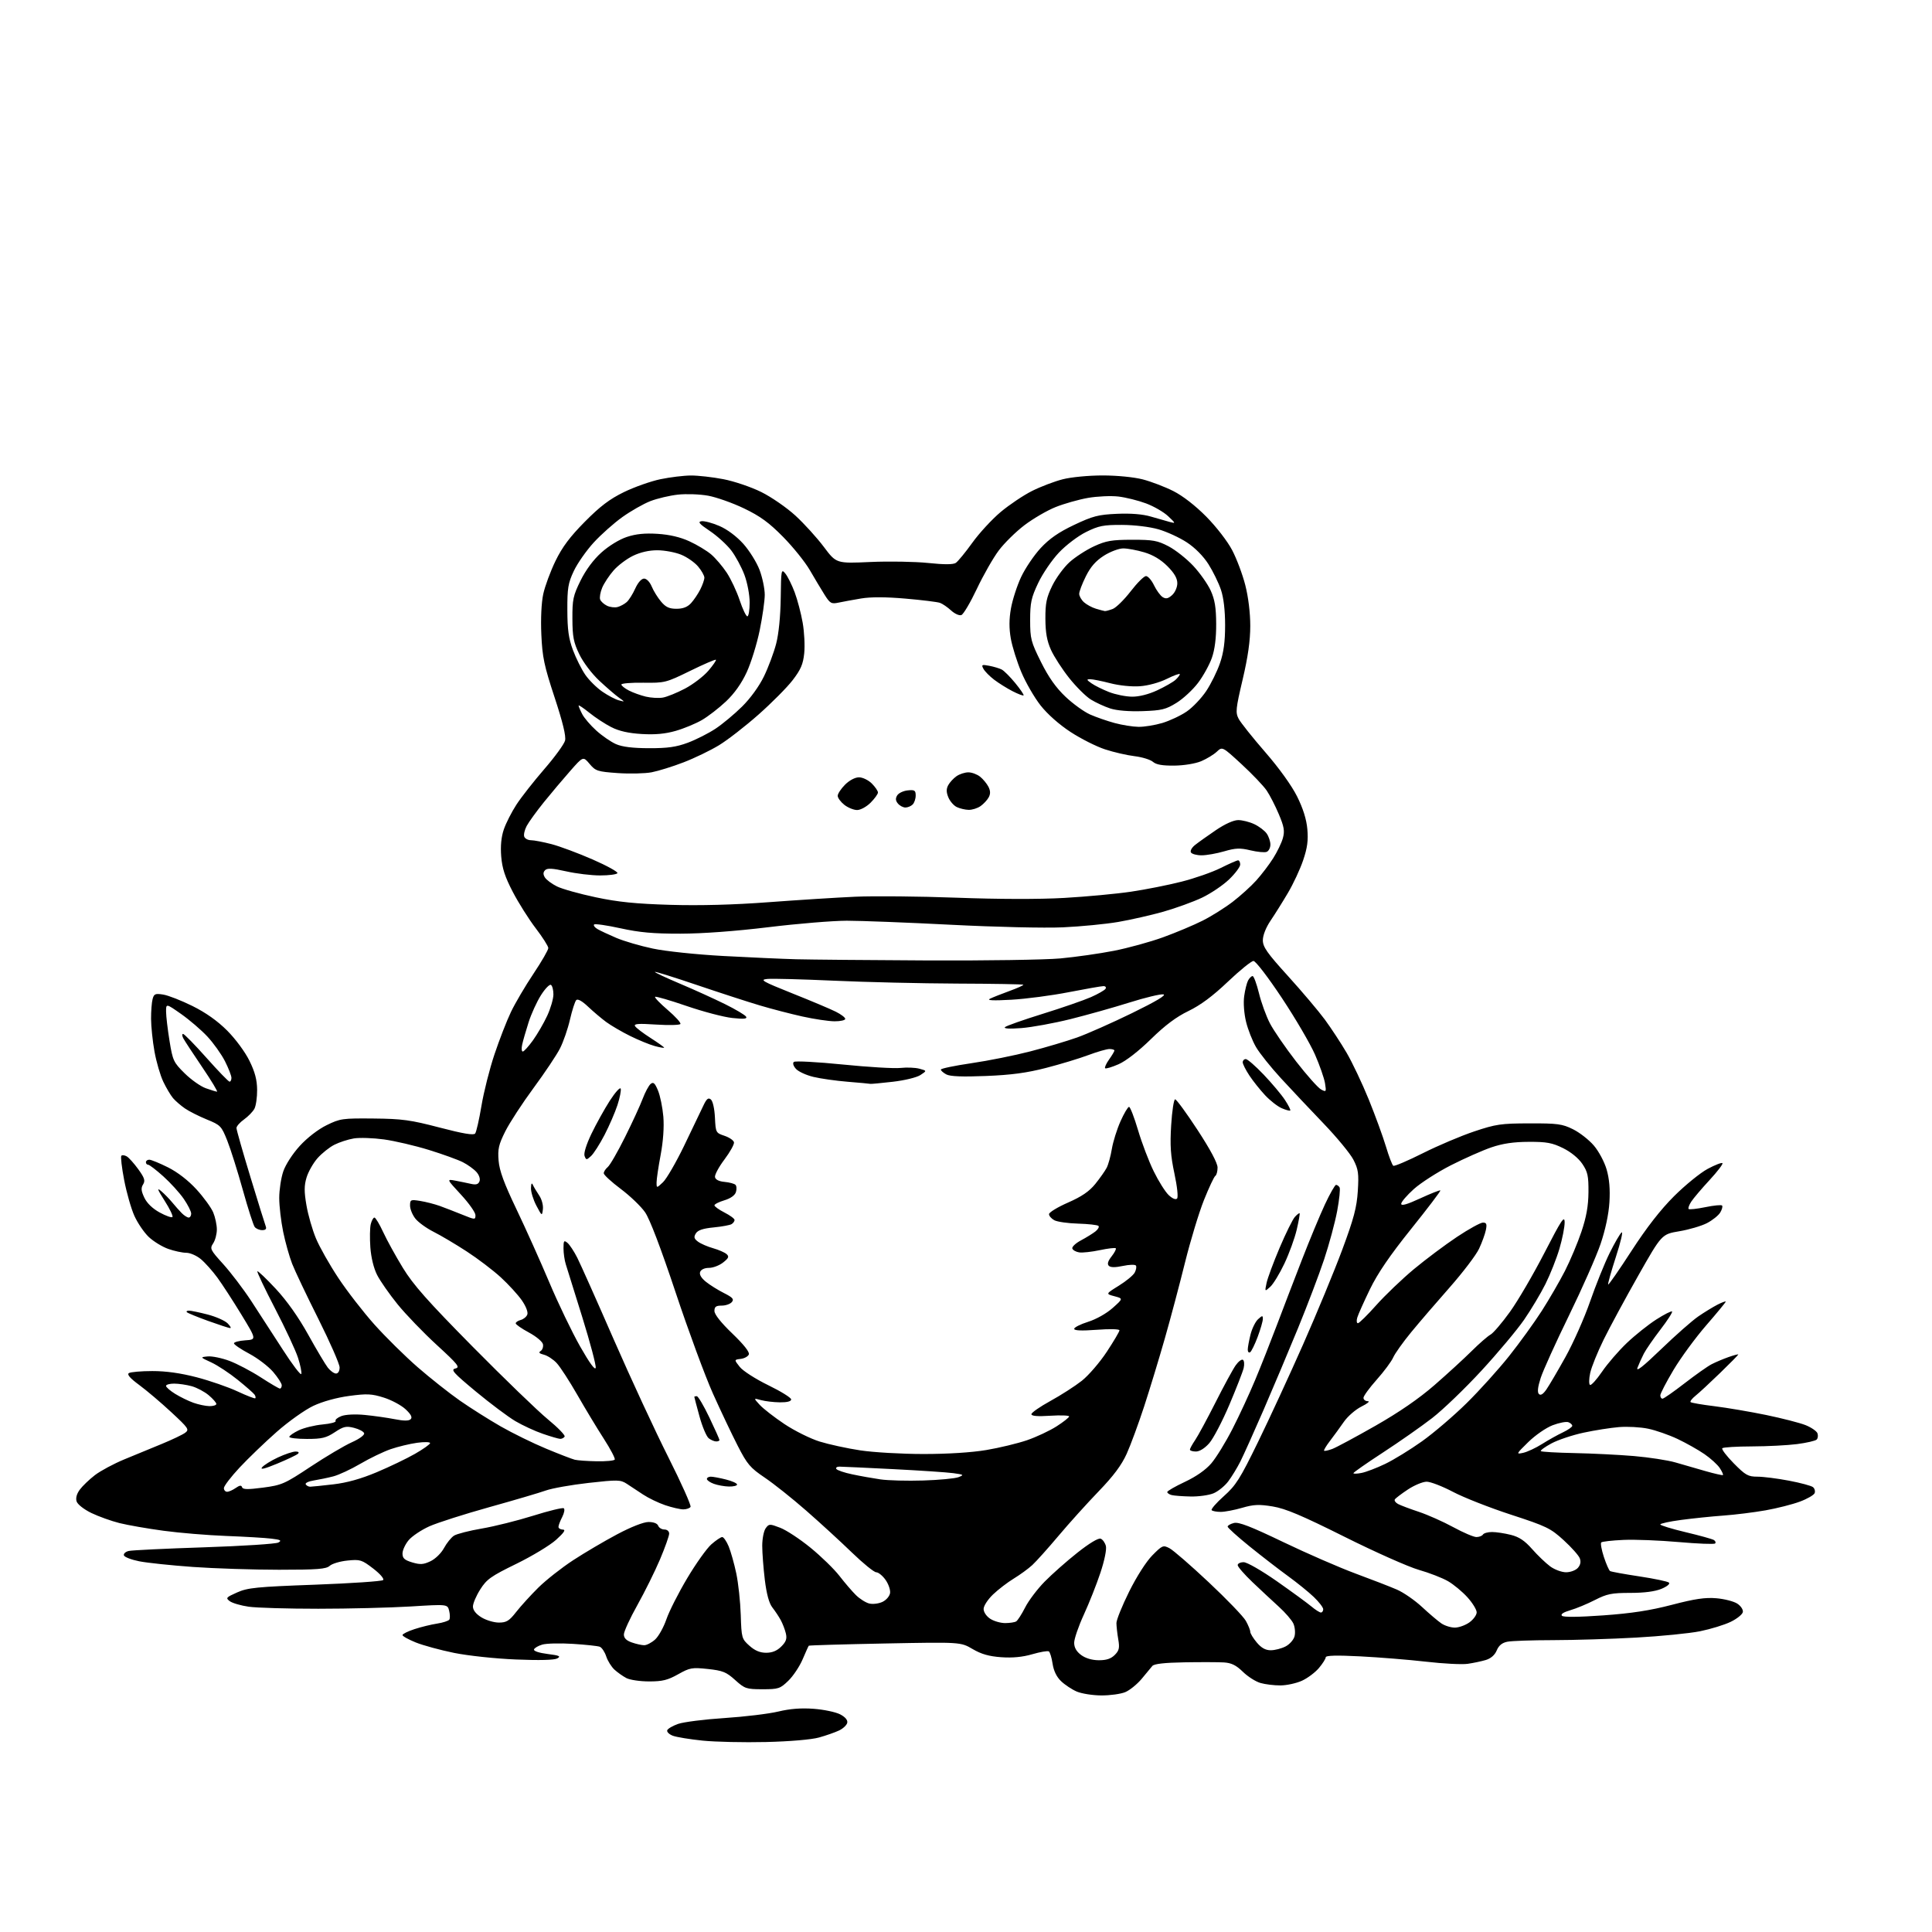 <?xml version="1.0" encoding="UTF-8" standalone="no"?>
<svg 
  version="1.1" 
  xmlns="http://www.w3.org/2000/svg" 
  xmlns:xlink="http://www.w3.org/1999/xlink" 
  xmlns:svg="http://www.w3.org/2000/svg"
  xmlns:rdf="http://www.w3.org/1999/02/22-rdf-syntax-ns#"
  xmlns:cc="http://creativecommons.org/ns#"
  xmlns:dc="http://purl.org/dc/elements/1.1/"
  viewBox="0 0 768 768"
  width="768"
  height="768"
>
<style>svg {background-color: white; }</style>"
<path stroke="none" fill="black" fill-rule="evenodd" d="M304.50,692.48C295.70,692.69 284.35,692.44 279.28,691.92C274.21,691.40 268.88,690.53 267.45,689.98C266.01,689.43 265.01,688.46 265.23,687.82C265.44,687.19 267.39,686.04 269.56,685.28C271.73,684.52 280.02,683.47 288.00,682.95C295.98,682.43 305.59,681.27 309.36,680.37C314.08,679.24 318.51,678.90 323.50,679.28C327.50,679.58 332.20,680.57 333.95,681.47C335.96,682.51 337.01,683.73 336.80,684.80C336.62,685.73 335.17,687.11 333.57,687.88C331.97,688.64 328.38,689.90 325.58,690.68C322.57,691.52 313.99,692.25 304.50,692.48zM437.78,673.96C434.33,673.94 429.93,673.24 428.00,672.41C426.07,671.57 423.28,669.72 421.79,668.29C420.02,666.60 418.85,664.19 418.42,661.34C418.06,658.94 417.39,656.74 416.92,656.45C416.45,656.16 413.50,656.67 410.36,657.58C406.50,658.71 402.50,659.09 398.00,658.77C393.14,658.42 390.08,657.55 386.61,655.51C381.86,652.73 381.86,652.73 351.81,653.31C335.29,653.63 321.65,654.03 321.50,654.20C321.35,654.36 320.25,656.80 319.05,659.62C317.85,662.43 315.30,666.26 313.38,668.12C310.10,671.29 309.46,671.50 303.09,671.50C296.67,671.49 296.06,671.29 292.24,667.84C288.72,664.66 287.31,664.09 281.39,663.45C275.08,662.78 274.23,662.93 269.55,665.56C265.43,667.88 263.31,668.40 258.00,668.39C254.43,668.39 250.38,667.79 249.00,667.06C247.62,666.34 245.50,664.84 244.28,663.73C243.06,662.62 241.57,660.24 240.98,658.44C240.39,656.65 239.23,654.92 238.42,654.61C237.60,654.29 232.78,653.78 227.71,653.46C222.65,653.14 217.18,653.27 215.57,653.75C213.95,654.22 212.47,655.09 212.27,655.68C212.06,656.32 214.27,657.05 217.66,657.48C222.37,658.07 223.07,658.38 221.54,659.24C220.34,659.91 214.49,660.06 205.09,659.67C196.91,659.34 186.11,658.18 180.50,657.05C175.00,655.93 168.14,654.06 165.25,652.89C162.36,651.72 160.00,650.41 160.00,649.96C160.00,649.52 162.14,648.46 164.75,647.61C167.36,646.75 171.42,645.76 173.77,645.40C176.12,645.03 178.30,644.32 178.62,643.81C178.93,643.30 178.90,641.72 178.54,640.29C177.89,637.69 177.89,637.69 163.19,638.60C155.11,639.09 138.60,639.50 126.50,639.50C114.40,639.50 101.96,639.14 98.86,638.69C95.76,638.25 92.39,637.26 91.36,636.51C89.64,635.23 89.85,634.98 94.25,633.02C98.47,631.14 101.98,630.79 125.22,629.94C139.64,629.40 151.82,628.58 152.30,628.10C152.80,627.60 151.09,625.62 148.34,623.51C143.80,620.03 143.16,619.83 138.15,620.34C135.20,620.63 132.02,621.58 131.07,622.44C129.64,623.73 126.21,624.00 110.92,624.00C100.79,624.00 85.41,623.50 76.74,622.89C68.07,622.27 58.43,621.26 55.32,620.63C52.20,620.01 49.47,618.95 49.26,618.29C49.04,617.62 49.90,616.83 51.18,616.53C52.46,616.23 65.96,615.58 81.19,615.08C96.41,614.58 109.67,613.72 110.65,613.18C112.09,612.37 111.58,612.08 107.96,611.64C105.51,611.33 97.42,610.85 90.00,610.57C82.58,610.29 71.33,609.36 65.00,608.50C58.67,607.65 50.80,606.27 47.50,605.45C44.20,604.62 39.16,602.81 36.30,601.43C33.35,599.99 30.82,598.01 30.45,596.83C30.03,595.50 30.49,593.81 31.74,592.13C32.81,590.68 35.51,588.10 37.74,586.38C39.98,584.67 45.22,581.86 49.40,580.13C53.58,578.41 60.31,575.64 64.35,573.97C68.40,572.30 72.55,570.32 73.58,569.57C75.33,568.28 74.97,567.75 68.07,561.35C64.02,557.58 58.29,552.73 55.35,550.56C51.66,547.84 50.39,546.37 51.25,545.82C51.94,545.39 56.12,545.02 60.55,545.02C65.93,545.01 71.76,545.82 78.15,547.48C83.41,548.85 90.72,551.38 94.40,553.10C98.09,554.82 101.28,556.06 101.49,555.84C101.71,555.62 101.58,554.97 101.20,554.40C100.81,553.82 97.81,551.18 94.51,548.52C91.22,545.86 86.50,542.74 84.01,541.59C79.50,539.51 79.50,539.51 82.58,539.20C84.27,539.04 88.15,539.83 91.20,540.97C94.25,542.12 99.84,545.05 103.63,547.50C107.41,549.95 110.84,551.97 111.25,551.98C111.66,551.99 112.00,551.41 112.00,550.68C112.00,549.95 110.46,547.56 108.58,545.36C106.69,543.16 102.42,539.90 99.08,538.12C95.73,536.34 93.00,534.48 93.00,534.00C93.00,533.51 95.02,532.97 97.50,532.80C102.00,532.50 102.00,532.50 95.94,522.55C92.61,517.08 88.31,510.47 86.39,507.85C84.47,505.23 81.53,501.94 79.87,500.55C78.21,499.15 75.59,498.00 74.05,498.00C72.51,498.00 69.28,497.31 66.88,496.46C64.47,495.61 60.99,493.47 59.13,491.71C57.27,489.94 54.70,486.17 53.42,483.32C52.14,480.48 50.31,474.08 49.36,469.10C48.40,464.12 47.90,459.77 48.24,459.43C48.57,459.09 49.53,459.20 50.35,459.66C51.18,460.12 53.24,462.41 54.94,464.75C57.47,468.25 57.81,469.33 56.88,470.83C55.99,472.24 56.10,473.42 57.38,476.10C58.41,478.28 60.65,480.44 63.47,481.98C65.92,483.32 68.20,484.13 68.54,483.79C68.89,483.45 67.50,480.54 65.45,477.33C62.55,472.77 62.25,471.94 64.09,473.50C65.38,474.60 67.35,476.62 68.47,477.99C69.59,479.36 71.29,481.27 72.25,482.24C73.21,483.21 74.45,484.00 75.00,484.00C75.55,484.00 76.00,483.29 76.00,482.43C76.00,481.57 74.67,478.93 73.04,476.56C71.41,474.19 67.77,470.18 64.93,467.63C62.10,465.08 59.38,463.00 58.89,463.00C58.40,463.00 58.00,462.55 58.00,462.00C58.00,461.45 58.60,461.00 59.34,461.00C60.08,461.00 63.43,462.37 66.79,464.05C70.61,465.96 74.84,469.24 78.10,472.80C80.97,475.94 83.96,480.06 84.76,481.96C85.55,483.86 86.20,486.91 86.20,488.74C86.20,490.57 85.54,493.06 84.73,494.27C83.35,496.36 83.58,496.82 88.72,502.49C91.72,505.80 96.73,512.38 99.84,517.12C102.95,521.87 108.62,530.61 112.44,536.55C116.26,542.49 119.56,546.82 119.77,546.18C119.99,545.54 119.40,542.64 118.47,539.75C117.55,536.86 113.43,528.04 109.33,520.14C105.23,512.25 102.07,505.59 102.31,505.36C102.54,505.12 105.83,508.26 109.62,512.32C114.05,517.08 118.64,523.57 122.50,530.52C125.80,536.47 129.32,542.38 130.32,543.67C131.32,544.95 132.79,546.00 133.57,546.00C134.42,546.00 135.00,545.01 135.00,543.57C135.00,542.24 131.20,533.58 126.57,524.32C121.93,515.07 117.23,505.20 116.14,502.39C115.04,499.58 113.43,493.86 112.57,489.68C111.71,485.50 111.00,479.45 111.00,476.22C111.00,473.00 111.72,468.24 112.61,465.64C113.53,462.94 116.33,458.62 119.17,455.51C122.11,452.29 126.43,448.95 129.81,447.29C135.21,444.64 136.16,444.51 148.50,444.63C159.86,444.74 163.17,445.19 174.76,448.22C184.09,450.66 188.27,451.36 188.88,450.59C189.35,449.99 190.48,445.03 191.39,439.57C192.30,434.10 194.62,424.92 196.55,419.15C198.48,413.39 201.42,405.80 203.10,402.30C204.77,398.79 208.81,391.93 212.07,387.06C215.33,382.18 217.98,377.59 217.96,376.85C217.94,376.11 215.69,372.57 212.96,369.00C210.23,365.43 206.14,358.95 203.87,354.60C200.74,348.60 199.63,345.20 199.24,340.46C198.91,336.27 199.25,332.72 200.28,329.70C201.12,327.23 203.38,322.79 205.29,319.85C207.20,316.91 212.19,310.56 216.37,305.73C220.55,300.91 224.26,295.81 224.62,294.39C225.06,292.64 223.73,287.17 220.46,277.22C216.29,264.57 215.59,261.24 215.19,252.21C214.91,245.93 215.21,239.55 215.95,236.15C216.62,233.04 218.81,227.12 220.81,223.00C223.51,217.45 226.54,213.40 232.48,207.40C238.53,201.28 242.34,198.39 248.00,195.63C252.12,193.62 258.65,191.31 262.50,190.50C266.35,189.70 271.82,189.03 274.66,189.02C277.50,189.01 283.30,189.66 287.54,190.48C291.78,191.29 298.56,193.58 302.60,195.58C306.64,197.58 312.75,201.80 316.22,204.99C319.67,208.16 324.74,213.74 327.48,217.39C332.45,224.01 332.45,224.01 345.98,223.40C353.41,223.07 363.75,223.25 368.94,223.79C375.34,224.46 378.88,224.45 379.94,223.76C380.80,223.19 383.75,219.60 386.50,215.77C389.25,211.93 394.33,206.43 397.78,203.53C401.24,200.63 406.87,196.86 410.28,195.15C413.70,193.44 419.18,191.35 422.46,190.52C425.81,189.66 432.75,189.00 438.32,189.00C444.07,189.00 450.75,189.66 454.28,190.57C457.61,191.44 463.08,193.52 466.42,195.21C470.17,197.10 475.19,201.00 479.53,205.39C483.49,209.40 487.98,215.20 489.80,218.69C491.59,222.09 493.94,228.35 495.02,232.60C496.23,237.30 497.00,243.63 497.00,248.78C497.00,254.70 496.09,261.11 493.97,270.12C491.22,281.80 491.08,283.25 492.39,285.75C493.19,287.26 497.94,293.23 502.96,299.00C508.47,305.34 513.48,312.31 515.62,316.61C517.99,321.37 519.34,325.66 519.69,329.61C520.09,334.08 519.69,337.06 518.02,341.97C516.82,345.53 514.09,351.38 511.96,354.97C509.84,358.56 506.73,363.52 505.05,366.00C503.22,368.71 502.01,371.79 502.00,373.74C502.00,376.44 503.66,378.81 512.06,388.06C517.59,394.16 524.16,401.93 526.66,405.32C529.15,408.71 533.04,414.64 535.30,418.49C537.55,422.35 541.52,430.71 544.11,437.08C546.69,443.45 549.77,451.87 550.94,455.79C552.11,459.71 553.42,463.14 553.86,463.41C554.30,463.69 559.58,461.44 565.58,458.43C571.59,455.41 580.77,451.52 586.00,449.77C594.63,446.88 596.65,446.58 608.00,446.56C619.15,446.53 621.02,446.78 625.28,448.89C627.90,450.18 631.63,453.09 633.56,455.35C635.53,457.64 637.77,461.84 638.66,464.89C639.74,468.62 640.09,472.72 639.77,477.92C639.48,482.67 638.16,488.86 636.25,494.50C634.56,499.45 628.90,512.27 623.66,523.00C618.42,533.73 613.36,544.89 612.43,547.81C611.28,551.40 611.06,553.46 611.74,554.14C612.43,554.83 613.39,554.24 614.72,552.33C615.80,550.77 619.22,544.96 622.31,539.41C625.40,533.86 629.79,523.96 632.07,517.41C634.34,510.86 637.82,502.22 639.80,498.21C641.78,494.20 643.94,490.46 644.61,489.91C645.28,489.36 644.27,493.70 642.36,499.57C640.46,505.44 639.07,510.40 639.27,510.61C639.48,510.81 643.65,504.80 648.55,497.24C654.54,487.99 660.07,480.89 665.47,475.50C669.89,471.10 675.89,466.22 678.82,464.65C681.74,463.08 684.39,462.06 684.70,462.37C685.02,462.68 682.71,465.70 679.59,469.08C676.46,472.46 673.19,476.31 672.32,477.64C671.44,478.97 670.97,480.30 671.26,480.59C671.55,480.88 674.52,480.56 677.87,479.87C681.21,479.18 684.21,478.88 684.54,479.21C684.87,479.54 684.54,480.79 683.82,481.99C683.09,483.19 680.71,485.09 678.53,486.22C676.35,487.34 671.41,488.80 667.56,489.44C660.56,490.62 660.56,490.62 651.24,507.06C646.12,516.10 639.93,527.55 637.49,532.50C635.05,537.45 632.64,543.42 632.13,545.76C631.62,548.10 631.59,550.25 632.05,550.53C632.51,550.82 634.66,548.45 636.83,545.28C638.99,542.10 643.43,536.96 646.69,533.86C649.96,530.75 655.22,526.55 658.40,524.52C661.57,522.49 664.39,521.06 664.67,521.34C664.95,521.62 662.88,524.84 660.07,528.50C657.26,532.16 654.29,536.47 653.46,538.07C652.63,539.68 651.50,542.19 650.94,543.66C650.23,545.52 653.06,543.31 660.34,536.30C666.06,530.78 672.72,524.92 675.12,523.28C677.53,521.63 680.96,519.53 682.75,518.61C684.54,517.70 686.00,517.16 686.00,517.43C686.00,517.69 682.51,521.93 678.24,526.85C673.97,531.77 668.12,539.75 665.24,544.58C662.36,549.41 660.00,553.96 660.00,554.68C660.00,555.41 660.39,556.00 660.87,556.00C661.35,556.00 665.28,553.26 669.62,549.90C673.95,546.55 678.79,543.13 680.36,542.32C681.94,541.50 684.98,540.21 687.11,539.46C689.25,538.71 691.00,538.24 691.00,538.43C691.00,538.61 687.74,541.93 683.75,545.79C679.76,549.66 675.38,553.72 674.00,554.82C672.62,555.93 671.74,557.07 672.03,557.36C672.32,557.65 676.59,558.39 681.53,558.99C686.46,559.60 695.71,561.17 702.07,562.48C708.43,563.80 715.48,565.61 717.74,566.51C720.00,567.42 722.12,568.87 722.46,569.74C722.79,570.62 722.65,571.75 722.15,572.25C721.65,572.75 718.14,573.56 714.37,574.05C710.59,574.54 702.51,574.95 696.42,574.97C690.32,574.99 685.02,575.31 684.64,575.69C684.26,576.07 686.31,578.77 689.19,581.69C693.86,586.42 694.89,587.00 698.61,587.00C700.90,587.00 706.54,587.71 711.14,588.59C715.74,589.46 720.04,590.62 720.69,591.16C721.35,591.70 721.64,592.77 721.35,593.54C721.05,594.30 718.43,595.82 715.50,596.91C712.58,598.00 706.44,599.57 701.85,600.38C697.26,601.19 689.67,602.14 685.00,602.47C680.33,602.81 672.79,603.59 668.25,604.20C663.71,604.80 660.00,605.61 660.00,605.99C660.00,606.36 664.53,607.75 670.07,609.07C675.60,610.38 680.65,611.78 681.29,612.18C681.92,612.57 682.14,613.19 681.78,613.55C681.42,613.92 674.90,613.66 667.30,612.99C659.70,612.32 649.80,611.93 645.32,612.14C640.83,612.34 636.87,612.79 636.52,613.14C636.17,613.49 636.64,616.09 637.56,618.90C638.49,621.72 639.60,624.25 640.03,624.52C640.47,624.79 645.70,625.74 651.66,626.64C657.62,627.54 662.92,628.65 663.43,629.11C663.96,629.60 662.70,630.64 660.47,631.58C657.92,632.64 653.66,633.20 648.06,633.20C640.67,633.20 638.80,633.58 634.02,636.02C630.98,637.58 626.57,639.41 624.22,640.09C621.50,640.88 620.28,641.68 620.89,642.29C621.50,642.90 627.48,642.84 637.28,642.14C648.53,641.34 655.95,640.20 664.61,637.94C673.70,635.56 677.86,634.95 682.29,635.33C685.47,635.60 689.21,636.56 690.60,637.47C692.01,638.39 692.98,639.87 692.81,640.81C692.64,641.74 690.48,643.49 688.00,644.69C685.52,645.90 680.05,647.58 675.83,648.44C671.61,649.29 660.14,650.43 650.33,650.97C640.52,651.52 625.69,651.97 617.38,651.98C609.06,651.99 600.88,652.27 599.20,652.61C597.10,653.03 595.79,654.10 594.97,656.07C594.22,657.89 592.67,659.25 590.65,659.87C588.92,660.39 585.65,661.08 583.40,661.40C581.14,661.72 573.71,661.34 566.90,660.55C560.08,659.77 548.31,658.82 540.75,658.43C531.30,657.95 527.00,658.06 527.00,658.79C527.00,659.37 525.78,661.30 524.29,663.07C522.80,664.84 519.76,667.11 517.54,668.12C515.32,669.13 511.47,669.97 508.99,669.98C506.51,669.99 502.94,669.56 501.05,669.01C499.16,668.47 496.01,666.47 494.06,664.56C491.37,661.94 489.52,661.03 486.50,660.84C484.30,660.71 477.23,660.69 470.79,660.80C462.84,660.94 458.76,661.40 458.07,662.25C457.52,662.94 455.60,665.25 453.80,667.40C452.00,669.54 449.08,671.91 447.30,672.65C445.52,673.39 441.24,673.98 437.78,673.96zM436.75,659.97C439.77,659.99 441.61,659.39 443.12,657.88C444.88,656.12 445.12,655.09 444.52,651.63C444.13,649.36 443.81,646.46 443.80,645.19C443.80,643.92 446.08,638.28 448.87,632.66C451.85,626.67 455.66,620.71 458.09,618.26C462.03,614.28 462.37,614.14 464.88,615.44C466.34,616.19 473.37,622.29 480.51,629.00C487.66,635.71 494.29,642.60 495.25,644.33C496.21,646.06 497.00,648.00 497.00,648.66C497.00,649.31 498.17,651.23 499.59,652.92C501.41,655.08 503.06,656.00 505.14,656.00C506.77,656.00 509.42,655.32 511.04,654.48C512.66,653.64 514.26,651.82 514.61,650.41C514.97,649.00 514.75,646.74 514.13,645.38C513.51,644.02 510.91,641.01 508.36,638.70C505.81,636.39 501.09,631.98 497.86,628.91C494.64,625.84 492.00,622.80 492.00,622.16C492.00,621.52 493.07,621.00 494.38,621.00C495.72,621.00 501.46,624.30 507.56,628.56C513.50,632.73 519.67,637.23 521.26,638.56C522.85,639.90 524.57,641.00 525.08,641.00C525.58,641.00 526.00,640.42 526.00,639.70C526.00,638.99 524.31,636.79 522.25,634.82C520.19,632.85 515.58,629.12 512.00,626.52C508.43,623.93 501.56,618.62 496.75,614.74C491.94,610.85 488.00,607.30 488.00,606.85C488.00,606.41 489.13,605.75 490.51,605.41C492.40,604.93 497.19,606.79 510.08,612.98C519.47,617.49 532.40,623.12 538.82,625.50C545.25,627.87 552.66,630.75 555.29,631.89C557.93,633.03 562.43,636.15 565.29,638.81C568.16,641.48 571.61,644.41 572.97,645.33C574.33,646.25 576.74,647.00 578.32,647.00C579.90,647.00 582.50,646.07 584.10,644.93C585.69,643.79 587.00,642.00 587.00,640.93C587.00,639.87 585.35,637.18 583.33,634.95C581.32,632.72 577.83,629.83 575.58,628.53C573.34,627.24 568.12,625.21 564.00,624.04C559.88,622.86 546.60,616.96 534.50,610.91C517.45,602.40 511.02,599.68 505.92,598.84C500.48,597.95 498.37,598.04 493.76,599.38C490.70,600.27 486.87,601.00 485.26,601.00C483.65,601.00 482.03,600.70 481.66,600.33C481.29,599.96 483.46,597.45 486.48,594.76C491.30,590.46 492.94,587.87 500.10,573.19C504.58,564.01 512.66,546.52 518.05,534.32C523.44,522.11 530.42,505.24 533.55,496.82C538.18,484.35 539.33,480.00 539.75,473.46C540.19,466.49 539.96,464.84 538.02,461.04C536.79,458.62 531.43,452.12 526.10,446.57C520.78,441.03 513.16,432.94 509.17,428.60C505.17,424.25 500.73,418.70 499.30,416.25C497.86,413.80 496.07,409.25 495.32,406.15C494.53,402.86 494.21,398.62 494.58,396.00C494.92,393.52 495.62,390.71 496.13,389.75C496.65,388.79 497.46,388.00 497.93,388.00C498.40,388.00 499.53,391.05 500.45,394.78C501.36,398.52 503.32,403.91 504.80,406.77C506.29,409.64 510.98,416.46 515.23,421.95C519.49,427.43 523.94,432.43 525.13,433.07C527.21,434.18 527.27,434.08 526.71,430.59C526.38,428.59 524.60,423.48 522.74,419.23C520.89,414.98 514.97,404.86 509.59,396.75C504.12,388.50 499.13,382.00 498.28,382.00C497.45,382.00 492.85,385.72 488.07,390.27C482.07,395.98 477.23,399.57 472.44,401.89C467.57,404.24 463.11,407.59 457.50,413.08C452.66,417.82 447.59,421.76 444.67,423.04C442.01,424.21 439.60,424.93 439.31,424.64C439.02,424.35 439.73,422.78 440.89,421.15C442.05,419.52 443.00,417.92 443.00,417.60C443.00,417.27 442.11,417.00 441.02,417.00C439.94,417.00 436.16,418.09 432.64,419.41C429.11,420.74 421.56,423.03 415.86,424.50C408.17,426.49 402.01,427.32 391.93,427.72C382.53,428.10 377.70,427.91 376.18,427.10C374.98,426.46 374.00,425.59 374.00,425.17C374.00,424.76 379.47,423.62 386.15,422.64C392.83,421.67 403.37,419.55 409.57,417.94C415.78,416.33 424.15,413.84 428.18,412.41C432.20,410.98 442.02,406.62 450.00,402.73C459.57,398.05 463.81,395.52 462.46,395.28C461.34,395.08 455.27,396.54 448.96,398.52C442.66,400.51 432.10,403.47 425.50,405.12C418.90,406.76 410.12,408.36 406.00,408.68C401.26,409.04 398.87,408.90 399.50,408.30C400.05,407.78 406.80,405.40 414.50,403.01C422.20,400.62 430.82,397.63 433.66,396.38C436.49,395.13 439.11,393.63 439.47,393.05C439.83,392.47 439.45,392.00 438.64,392.00C437.83,392.00 431.61,393.09 424.83,394.41C418.05,395.74 407.77,397.09 402.00,397.41C394.83,397.81 392.13,397.69 393.50,397.02C394.60,396.48 398.12,395.09 401.32,393.92C404.52,392.76 406.98,391.64 406.78,391.44C406.58,391.25 394.74,391.04 380.46,390.99C366.18,390.93 344.15,390.42 331.50,389.84C318.85,389.27 306.93,388.95 305.00,389.15C301.89,389.46 303.00,390.10 315.00,394.90C322.43,397.86 330.19,401.13 332.25,402.17C334.31,403.20 336.00,404.48 336.00,405.02C336.00,405.56 334.09,405.99 331.75,405.98C329.41,405.97 323.68,405.11 319.00,404.08C314.32,403.04 306.68,401.06 302.00,399.66C297.32,398.27 286.11,394.63 277.08,391.57C268.05,388.51 260.51,386.16 260.33,386.34C260.14,386.53 264.60,388.62 270.25,391.01C275.89,393.39 283.95,397.05 288.17,399.14C292.40,401.23 296.18,403.48 296.58,404.13C297.13,405.02 295.77,405.16 291.12,404.67C287.72,404.31 279.53,402.16 272.92,399.89C266.31,397.62 260.68,395.98 260.41,396.26C260.13,396.54 262.40,398.89 265.44,401.49C268.49,404.10 270.75,406.59 270.47,407.05C270.19,407.50 265.85,407.60 260.83,407.28C253.69,406.81 251.85,406.96 252.45,407.92C252.88,408.61 255.65,410.72 258.61,412.61C261.57,414.51 264.00,416.24 264.00,416.45C264.00,416.66 262.31,416.38 260.25,415.81C258.19,415.25 253.80,413.45 250.50,411.82C247.20,410.19 242.93,407.69 241.00,406.28C239.07,404.86 235.81,402.10 233.75,400.15C231.40,397.92 229.66,396.95 229.07,397.55C228.56,398.07 227.44,401.54 226.58,405.26C225.73,408.98 223.94,414.15 222.61,416.76C221.29,419.37 216.55,426.45 212.09,432.50C207.63,438.55 202.58,446.30 200.86,449.73C198.22,455.01 197.82,456.77 198.20,461.38C198.53,465.40 200.36,470.37 205.28,480.65C208.93,488.27 214.80,501.35 218.34,509.72C221.87,518.10 227.39,529.57 230.60,535.22C234.34,541.81 236.57,544.86 236.80,543.71C237.00,542.73 234.61,533.73 231.50,523.71C228.39,513.70 225.42,504.20 224.92,502.60C224.41,501.01 224.00,498.14 224.00,496.23C224.00,493.18 224.19,492.91 225.58,494.06C226.45,494.79 228.19,497.43 229.46,499.94C230.73,502.45 237.27,517.10 243.99,532.50C250.72,547.90 260.47,568.94 265.67,579.26C270.86,589.57 274.83,598.46 274.50,599.01C274.16,599.55 272.86,600.00 271.62,600.00C270.37,600.00 267.14,599.25 264.43,598.34C261.72,597.42 257.76,595.51 255.62,594.09C253.49,592.66 250.56,590.73 249.10,589.79C246.66,588.22 245.48,588.19 233.98,589.48C227.12,590.25 219.47,591.61 217.00,592.49C214.53,593.38 204.40,596.36 194.50,599.12C184.60,601.88 173.89,605.30 170.71,606.72C167.52,608.15 163.81,610.63 162.46,612.23C161.11,613.84 160.00,616.23 160.00,617.54C160.00,619.44 160.78,620.15 163.86,621.08C167.05,622.03 168.30,621.95 171.13,620.61C173.07,619.69 175.40,617.41 176.50,615.37C177.57,613.38 179.36,611.17 180.47,610.45C181.59,609.74 186.58,608.46 191.57,607.61C196.56,606.76 205.71,604.47 211.91,602.53C218.11,600.58 223.59,599.25 224.09,599.55C224.59,599.86 224.32,601.41 223.50,603.01C222.67,604.60 222.00,606.37 222.00,606.95C222.00,607.53 222.79,608.02 223.75,608.04C224.99,608.07 224.22,609.24 221.08,612.08C218.65,614.28 211.52,618.58 205.24,621.65C195.16,626.57 193.47,627.77 190.91,631.81C189.31,634.33 188.00,637.39 188.00,638.61C188.00,640.06 189.18,641.57 191.37,642.92C193.22,644.06 196.35,645.00 198.31,645.00C201.33,645.00 202.41,644.34 205.19,640.78C207.01,638.45 210.97,634.10 214.00,631.10C217.03,628.11 223.24,623.22 227.81,620.23C232.38,617.24 240.26,612.60 245.31,609.92C250.84,606.98 255.81,605.03 257.78,605.02C259.79,605.01 261.29,605.58 261.64,606.50C261.95,607.33 263.07,608.00 264.11,608.00C265.20,608.00 266.00,608.70 266.00,609.64C266.00,610.55 264.36,615.16 262.36,619.89C260.35,624.63 256.30,632.80 253.36,638.06C250.41,643.32 248.00,648.57 248.00,649.72C248.00,651.16 248.97,652.14 251.15,652.90C252.88,653.51 255.11,654.00 256.09,654.00C257.08,654.00 259.02,652.99 260.40,651.75C261.78,650.51 263.80,646.90 264.89,643.73C265.97,640.56 269.70,633.20 273.17,627.38C276.63,621.56 280.96,615.49 282.77,613.90C284.59,612.30 286.53,611.00 287.09,611.00C287.64,611.00 288.80,612.66 289.65,614.69C290.49,616.72 291.86,621.56 292.68,625.44C293.50,629.32 294.30,636.75 294.46,641.95C294.75,651.12 294.86,651.48 297.90,654.20C300.08,656.15 302.11,657.00 304.56,657.00C306.98,657.00 308.87,656.22 310.57,654.52C312.50,652.59 312.90,651.43 312.38,649.27C312.02,647.75 311.10,645.38 310.35,644.00C309.60,642.62 308.11,640.38 307.03,639.00C305.72,637.33 304.73,633.69 304.03,628.03C303.47,623.37 303.00,617.26 303.00,614.47C303.00,611.67 303.62,608.54 304.37,607.51C305.68,605.71 305.94,605.70 310.14,607.31C312.55,608.23 317.98,611.80 322.19,615.24C326.41,618.68 331.58,623.72 333.68,626.43C335.78,629.15 338.73,632.59 340.24,634.07C341.74,635.56 344.13,637.07 345.53,637.42C346.95,637.77 349.31,637.48 350.80,636.77C352.31,636.05 353.64,634.49 353.82,633.24C353.99,632.01 353.18,629.65 352.00,628.00C350.83,626.35 349.16,625.00 348.31,625.00C347.45,625.00 343.10,621.46 338.63,617.14C334.16,612.81 326.00,605.33 320.50,600.52C315.00,595.70 307.57,589.79 304.00,587.38C298.22,583.48 297.03,582.09 293.27,574.75C290.94,570.21 286.51,560.88 283.42,554.00C280.33,547.12 273.66,529.04 268.59,513.82C262.72,496.21 258.30,484.60 256.43,481.90C254.82,479.57 250.46,475.39 246.75,472.61C243.04,469.83 240.00,467.03 240.00,466.40C240.00,465.76 240.72,464.65 241.59,463.92C242.47,463.20 245.55,457.86 248.44,452.05C251.34,446.25 254.50,439.37 255.48,436.76C256.46,434.16 257.88,431.52 258.63,430.89C259.72,429.98 260.32,430.51 261.57,433.51C262.43,435.58 263.38,440.25 263.69,443.88C264.03,448.04 263.63,453.69 262.62,459.08C261.73,463.80 261.00,468.71 261.00,470.00C261.00,472.35 261.00,472.35 263.54,469.96C264.94,468.65 268.70,462.16 271.91,455.54C275.11,448.92 278.53,441.80 279.49,439.73C280.86,436.78 281.54,436.20 282.58,437.06C283.35,437.70 284.03,440.74 284.20,444.25C284.49,450.22 284.56,450.35 288.00,451.50C289.93,452.15 291.62,453.31 291.77,454.09C291.92,454.86 290.22,457.93 287.98,460.91C285.74,463.88 284.05,467.03 284.22,467.91C284.41,468.92 285.78,469.62 288.01,469.82C289.93,470.00 291.88,470.52 292.35,470.97C292.82,471.43 292.90,472.73 292.54,473.88C292.13,475.18 290.41,476.40 287.94,477.14C285.77,477.79 284.00,478.69 284.00,479.14C284.00,479.59 285.80,480.88 288.00,482.00C290.20,483.12 292.00,484.45 292.00,484.96C292.00,485.47 291.47,486.21 290.82,486.61C290.18,487.01 286.96,487.60 283.68,487.92C279.43,488.33 277.39,489.02 276.60,490.31C275.72,491.76 275.89,492.41 277.48,493.59C278.57,494.40 281.27,495.57 283.48,496.19C285.69,496.82 288.10,497.87 288.83,498.53C289.92,499.51 289.66,500.12 287.44,501.87C285.95,503.04 283.43,504.00 281.83,504.00C280.10,504.00 278.69,504.64 278.32,505.60C277.93,506.63 278.73,508.01 280.61,509.53C282.20,510.81 285.43,512.83 287.80,514.02C291.28,515.78 291.87,516.45 290.92,517.59C290.28,518.37 288.46,519.00 286.88,519.00C284.60,519.00 284.00,519.45 284.00,521.14C284.00,522.49 286.63,525.81 291.12,530.11C295.65,534.46 298.03,537.47 297.68,538.40C297.37,539.20 295.92,540.00 294.46,540.18C291.80,540.50 291.80,540.50 294.06,543.36C295.32,544.96 300.35,548.18 305.41,550.65C310.41,553.08 314.50,555.62 314.50,556.29C314.50,557.07 312.89,557.48 310.00,557.45C307.52,557.42 304.15,557.02 302.50,556.56C299.50,555.72 299.50,555.72 302.00,558.45C303.38,559.95 307.78,563.38 311.79,566.06C315.81,568.75 322.11,571.88 325.79,573.03C329.48,574.17 336.77,575.76 342.00,576.55C347.23,577.34 358.51,577.99 367.07,577.99C376.70,578.00 386.25,577.39 392.07,576.41C397.26,575.54 404.54,573.78 408.26,572.51C411.98,571.23 417.27,568.75 420.01,566.99C422.76,565.23 425.00,563.46 425.00,563.05C425.00,562.64 421.62,562.52 417.50,562.78C412.40,563.11 410.00,562.91 410.00,562.16C410.00,561.55 413.41,559.18 417.58,556.89C421.75,554.60 427.35,551.00 430.04,548.88C432.72,546.76 437.18,541.58 439.96,537.37C442.73,533.17 445.00,529.32 445.00,528.83C445.00,528.31 441.15,528.22 436.00,528.61C429.95,529.06 427.00,528.94 427.00,528.24C427.00,527.66 429.49,526.40 432.54,525.44C435.74,524.44 439.86,522.12 442.29,519.95C446.50,516.20 446.50,516.20 443.00,515.27C439.50,514.34 439.50,514.34 444.77,511.07C447.66,509.28 450.50,506.94 451.06,505.88C451.63,504.82 451.85,503.57 451.56,503.10C451.27,502.62 448.96,502.68 446.42,503.22C443.30,503.88 441.47,503.87 440.77,503.17C440.07,502.47 440.41,501.29 441.89,499.42C443.06,497.92 443.81,496.47 443.54,496.21C443.27,495.94 440.43,496.27 437.22,496.95C434.01,497.63 430.33,498.04 429.02,497.85C427.72,497.66 426.48,496.96 426.26,496.30C426.05,495.65 427.59,494.19 429.68,493.08C431.78,491.96 434.37,490.36 435.43,489.53C436.49,488.70 437.04,487.71 436.66,487.32C436.27,486.94 432.65,486.53 428.60,486.41C424.55,486.30 420.29,485.69 419.12,485.07C417.95,484.44 417.00,483.35 417.00,482.65C417.00,481.94 420.39,479.87 424.54,478.05C430.01,475.65 433.00,473.60 435.41,470.62C437.24,468.35 439.27,465.47 439.93,464.20C440.58,462.94 441.51,459.57 441.98,456.70C442.46,453.84 444.00,448.91 445.41,445.75C446.82,442.59 448.35,440.00 448.81,440.00C449.27,440.00 450.88,444.16 452.39,449.25C453.90,454.34 456.70,461.71 458.63,465.63C460.55,469.56 463.23,473.80 464.57,475.07C466.06,476.47 467.37,477.01 467.90,476.44C468.41,475.90 467.96,471.69 466.85,466.50C465.33,459.35 465.06,455.39 465.56,447.25C465.91,441.61 466.62,437.00 467.13,437.00C467.65,437.00 471.66,442.48 476.04,449.18C481.13,456.96 484.00,462.35 484.00,464.12C484.00,465.64 483.60,467.13 483.11,467.43C482.62,467.74 480.59,472.05 478.60,477.02C476.61,482.00 473.23,493.14 471.08,501.79C468.94,510.43 465.33,524.03 463.05,532.01C460.78,539.98 457.08,552.12 454.84,559.00C452.59,565.88 449.47,574.37 447.89,577.87C445.83,582.43 442.65,586.69 436.69,592.87C432.11,597.62 424.95,605.55 420.79,610.50C416.62,615.45 411.93,620.68 410.36,622.13C408.79,623.58 405.48,625.99 403.00,627.50C400.52,629.00 396.81,631.85 394.75,633.82C392.66,635.82 391.00,638.37 391.00,639.59C391.00,640.84 392.12,642.50 393.62,643.48C395.06,644.43 397.73,645.20 399.55,645.20C401.38,645.20 403.36,644.90 403.95,644.53C404.55,644.16 406.15,641.67 407.51,638.99C408.86,636.31 412.34,631.70 415.24,628.75C418.13,625.80 424.00,620.61 428.27,617.23C432.98,613.49 436.62,611.30 437.53,611.65C438.35,611.96 439.28,613.28 439.61,614.57C439.95,615.93 439.04,620.39 437.43,625.20C435.92,629.77 432.95,637.26 430.84,641.85C428.73,646.44 427.00,651.47 427.00,653.02C427.00,654.93 427.89,656.49 429.75,657.88C431.49,659.18 434.06,659.95 436.75,659.97zM622.54,625.00C624.29,625.00 626.38,624.22 627.23,623.25C628.26,622.09 628.51,620.81 627.99,619.45C627.56,618.32 624.68,615.08 621.58,612.25C616.37,607.49 614.79,606.72 600.62,602.10C592.19,599.35 581.83,595.28 577.60,593.05C573.37,590.82 568.65,589.00 567.12,589.00C565.59,589.00 562.24,590.39 559.67,592.09C557.10,593.79 554.76,595.57 554.47,596.04C554.18,596.51 554.75,597.33 555.74,597.86C556.73,598.39 560.45,599.80 564.02,600.98C567.58,602.17 573.74,604.91 577.70,607.07C581.66,609.23 585.80,611.00 586.89,611.00C587.99,611.00 589.16,610.55 589.50,610.00C589.84,609.45 591.47,609.00 593.12,609.00C594.77,609.00 598.12,609.51 600.58,610.13C603.87,610.95 606.10,612.44 609.03,615.77C611.22,618.26 614.45,621.35 616.20,622.65C617.96,623.95 620.80,625.00 622.54,625.00zM473.28,594.88C470.10,594.82 466.71,594.56 465.75,594.31C464.79,594.06 464.00,593.52 464.00,593.10C464.00,592.69 467.16,590.87 471.02,589.06C475.49,586.96 479.31,584.29 481.52,581.70C483.43,579.47 487.21,573.33 489.90,568.07C492.60,562.81 496.68,554.00 498.97,548.50C501.27,543.00 505.09,533.33 507.48,527.00C509.87,520.67 514.35,508.98 517.45,501.00C520.54,493.02 524.70,483.01 526.69,478.75C528.68,474.49 530.67,471.00 531.10,471.00C531.53,471.00 532.16,471.45 532.50,472.00C532.84,472.55 532.41,476.77 531.55,481.38C530.69,485.99 528.35,494.65 526.36,500.63C524.37,506.61 519.69,518.92 515.97,528.00C512.25,537.08 506.08,551.70 502.27,560.50C498.45,569.30 494.30,578.52 493.05,581.00C491.80,583.48 489.64,587.01 488.25,588.86C486.87,590.70 484.24,592.84 482.40,593.61C480.57,594.37 476.46,594.95 473.28,594.88zM90.28,593.00C90.98,593.00 92.52,592.33 93.69,591.50C95.27,590.40 95.94,590.32 96.23,591.20C96.54,592.12 98.50,592.15 104.57,591.35C112.03,590.37 113.16,589.87 123.50,583.01C129.55,579.01 136.90,574.65 139.83,573.34C142.89,571.97 144.98,570.44 144.75,569.73C144.53,569.05 142.72,568.09 140.72,567.59C137.59,566.80 136.55,567.03 133.07,569.34C129.67,571.59 127.95,572.00 122.02,572.00C118.16,572.00 115.00,571.63 115.00,571.19C115.00,570.74 116.69,569.56 118.75,568.57C120.81,567.59 125.08,566.54 128.22,566.25C131.37,565.96 133.71,565.34 133.41,564.86C133.12,564.39 134.14,563.51 135.69,562.92C137.35,562.28 141.16,562.09 145.00,562.46C148.57,562.81 153.91,563.56 156.86,564.14C160.59,564.87 162.53,564.87 163.26,564.14C163.99,563.41 163.37,562.22 161.22,560.20C159.51,558.61 155.62,556.52 152.55,555.56C147.73,554.04 145.87,553.96 138.77,554.91C133.79,555.58 128.19,557.13 124.53,558.86C121.21,560.43 114.67,565.07 110.00,569.19C105.33,573.30 98.69,579.69 95.25,583.37C91.81,587.06 89.00,590.73 89.00,591.54C89.00,592.34 89.57,593.00 90.28,593.00zM123.31,590.99C123.96,590.99 128.10,590.56 132.50,590.05C137.93,589.42 143.47,587.87 149.75,585.23C154.84,583.09 161.69,579.80 164.97,577.92C168.26,576.04 170.95,574.12 170.97,573.66C170.99,573.19 168.66,573.13 165.81,573.53C162.95,573.92 158.24,575.06 155.34,576.05C152.44,577.05 147.02,579.66 143.29,581.85C139.55,584.05 134.70,586.31 132.50,586.88C130.30,587.45 126.80,588.18 124.72,588.51C122.64,588.84 121.21,589.53 121.53,590.05C121.85,590.57 122.65,591.00 123.31,590.99zM289.75,590.92C287.96,590.88 285.26,590.39 283.75,589.84C282.24,589.29 281.00,588.42 281.00,587.92C281.00,587.41 281.70,587.00 282.56,587.00C283.41,587.00 286.11,587.50 288.56,588.12C291.00,588.73 293.00,589.63 293.00,590.12C293.00,590.60 291.54,590.96 289.75,590.92zM367.00,588.52C373.32,588.33 379.62,587.73 381.00,587.20C383.32,586.30 383.18,586.19 379.00,585.61C376.52,585.27 365.73,584.54 355.00,584.00C344.27,583.46 334.69,583.01 333.69,583.01C332.70,583.00 332.14,583.42 332.46,583.93C332.78,584.45 335.61,585.41 338.77,586.07C341.92,586.74 346.98,587.64 350.00,588.08C353.02,588.52 360.68,588.72 367.00,588.52zM684.89,586.36C685.10,586.20 684.54,584.95 683.65,583.59C682.76,582.23 680.01,579.73 677.54,578.03C675.07,576.33 670.26,573.62 666.84,572.00C663.42,570.39 658.16,568.55 655.15,567.93C652.13,567.30 646.93,567.01 643.58,567.29C640.24,567.57 633.90,568.56 629.50,569.51C625.10,570.45 619.36,572.37 616.74,573.77C614.13,575.18 612.23,576.56 612.51,576.85C612.80,577.13 618.77,577.48 625.77,577.62C632.77,577.76 643.45,578.29 649.50,578.80C655.55,579.32 662.98,580.46 666.00,581.34C669.02,582.22 674.42,583.78 678.00,584.80C681.58,585.82 684.67,586.52 684.89,586.36zM541.25,585.51C543.04,585.16 547.25,583.55 550.62,581.93C553.99,580.32 560.57,576.28 565.25,572.95C569.93,569.62 577.91,562.80 583.00,557.78C588.09,552.77 595.68,544.35 599.88,539.08C604.07,533.81 609.91,525.73 612.86,521.13C615.81,516.53 619.96,509.36 622.09,505.21C624.21,501.05 627.17,494.01 628.66,489.57C630.61,483.76 631.39,479.38 631.44,473.93C631.49,467.46 631.14,465.83 629.00,462.66C627.48,460.41 624.48,457.95 621.36,456.41C617.04,454.28 614.83,453.87 607.71,453.90C601.69,453.92 597.35,454.56 592.85,456.09C589.36,457.28 582.12,460.49 576.76,463.21C571.41,465.94 564.77,470.20 562.01,472.68C559.26,475.16 557.00,477.79 557.00,478.53C557.00,479.46 559.32,478.80 564.59,476.36C568.77,474.43 572.35,473.02 572.56,473.22C572.76,473.43 567.53,480.32 560.93,488.54C552.47,499.09 547.65,506.15 544.57,512.50C542.17,517.45 539.91,522.51 539.54,523.75C539.17,524.99 539.28,526.00 539.79,526.00C540.29,526.00 543.57,522.78 547.07,518.84C550.57,514.91 557.30,508.47 562.02,504.53C566.75,500.60 574.47,494.82 579.17,491.69C583.87,488.56 588.52,486.00 589.49,486.00C590.90,486.00 591.13,486.58 590.66,488.93C590.34,490.54 589.12,493.90 587.94,496.41C586.76,498.92 581.51,505.81 576.29,511.74C571.06,517.66 564.14,525.71 560.92,529.63C557.70,533.55 554.50,538.05 553.81,539.63C553.12,541.21 550.18,545.16 547.28,548.42C544.38,551.68 542.00,554.94 542.00,555.67C542.00,556.40 542.79,557.00 543.75,557.00C544.71,557.00 543.58,557.95 541.23,559.11C538.89,560.27 535.74,563.00 534.23,565.17C532.73,567.34 530.26,570.73 528.74,572.71C527.22,574.69 526.14,576.48 526.35,576.68C526.55,576.89 528.02,576.57 529.61,575.98C531.20,575.38 538.90,571.24 546.73,566.78C556.20,561.38 564.07,555.96 570.23,550.60C575.33,546.16 581.98,540.07 585.00,537.07C588.02,534.07 591.40,531.13 592.50,530.53C593.60,529.93 597.08,525.86 600.24,521.47C603.39,517.09 609.56,506.52 613.95,498.00C620.71,484.87 621.94,483.02 621.97,485.89C621.99,487.76 621.05,492.48 619.90,496.39C618.74,500.30 616.24,506.61 614.34,510.42C612.44,514.23 608.60,520.64 605.82,524.67C603.03,528.70 595.43,537.78 588.92,544.84C582.42,551.90 573.59,560.39 569.30,563.71C565.01,567.03 556.21,573.19 549.75,577.40C543.29,581.61 538.00,585.31 538.00,585.61C538.00,585.91 539.46,585.87 541.25,585.51zM110.19,581.82C105.19,583.89 103.29,584.36 104.19,583.27C104.91,582.40 107.75,580.63 110.50,579.35C113.25,578.07 116.38,577.02 117.45,577.01C118.64,577.00 119.03,577.35 118.45,577.89C117.93,578.38 114.21,580.15 110.19,581.82zM237.19,580.88C240.87,580.95 244.10,580.65 244.37,580.21C244.64,579.78 242.69,576.07 240.05,571.96C237.40,567.86 232.66,560.00 229.51,554.50C226.36,549.00 222.66,543.30 221.28,541.83C219.91,540.36 217.62,538.87 216.19,538.51C214.36,538.05 213.99,537.63 214.90,537.06C215.61,536.62 216.04,535.41 215.84,534.38C215.64,533.33 213.16,531.26 210.24,529.69C207.36,528.14 205.00,526.50 205.00,526.05C205.00,525.60 205.90,525.00 206.99,524.71C208.09,524.42 209.27,523.46 209.61,522.57C209.98,521.61 209.09,519.30 207.44,516.91C205.90,514.69 202.13,510.57 199.07,507.76C196.01,504.95 189.90,500.31 185.50,497.45C181.10,494.59 175.18,491.08 172.35,489.66C169.52,488.23 166.25,485.87 165.10,484.40C163.94,482.93 163.00,480.61 163.00,479.24C163.00,476.89 163.23,476.78 167.04,477.39C169.26,477.75 172.75,478.64 174.79,479.37C176.83,480.11 180.86,481.67 183.75,482.84C188.87,484.92 189.00,484.92 189.00,483.04C189.00,481.98 186.41,478.31 183.25,474.89C177.50,468.67 177.50,468.67 181.00,469.33C182.93,469.69 185.73,470.27 187.24,470.61C189.25,471.06 190.14,470.79 190.61,469.58C190.98,468.62 190.46,467.06 189.37,465.86C188.34,464.72 185.92,462.98 184.00,462.00C182.07,461.02 176.00,458.82 170.50,457.12C165.00,455.42 156.96,453.54 152.64,452.94C148.31,452.35 142.91,452.17 140.64,452.55C138.36,452.93 134.88,454.06 132.91,455.06C130.93,456.06 127.91,458.48 126.20,460.42C124.49,462.37 122.54,465.82 121.86,468.08C120.89,471.30 120.88,473.70 121.82,479.13C122.47,482.95 124.17,488.87 125.60,492.29C127.02,495.70 131.02,502.77 134.49,508.00C137.95,513.23 144.40,521.55 148.82,526.50C153.25,531.45 160.98,539.08 166.00,543.46C171.03,547.83 178.60,553.82 182.82,556.77C187.04,559.71 194.36,564.33 199.08,567.04C203.80,569.74 211.90,573.71 217.08,575.86C222.26,578.02 227.40,580.00 228.50,580.27C229.60,580.54 233.51,580.82 237.19,580.88zM605.50,577.52C607.15,577.15 610.52,575.58 613.00,574.01C615.48,572.44 619.19,570.37 621.25,569.40C623.31,568.42 625.00,567.25 625.00,566.78C625.00,566.32 624.31,565.67 623.46,565.35C622.62,565.02 619.80,565.57 617.21,566.55C614.57,567.56 610.31,570.51 607.50,573.26C602.65,578.02 602.59,578.15 605.50,577.52zM475.40,577.00C474.08,577.00 473.00,576.66 473.01,576.25C473.01,575.84 473.94,574.15 475.06,572.50C476.19,570.85 479.84,564.10 483.18,557.50C486.51,550.90 490.12,544.26 491.20,542.74C492.27,541.22 493.57,540.23 494.08,540.55C494.59,540.86 494.72,542.33 494.38,543.81C494.03,545.29 491.47,551.87 488.68,558.44C485.89,565.01 482.30,571.87 480.70,573.69C478.93,575.71 476.86,577.00 475.40,577.00zM284.69,573.00C283.97,573.00 282.64,572.44 281.74,571.75C280.84,571.06 279.17,567.13 278.05,563.02C276.92,558.91 276.00,555.42 276.00,555.27C276.00,555.12 276.44,555.00 276.97,555.00C277.51,555.00 279.76,558.80 281.97,563.44C284.19,568.08 286.00,572.13 286.00,572.44C286.00,572.75 285.41,573.00 284.69,573.00zM222.69,571.97C222.04,571.95 218.94,571.05 215.81,569.97C212.67,568.90 207.75,566.62 204.86,564.92C201.98,563.22 194.93,557.93 189.19,553.18C180.15,545.67 179.07,544.46 181.01,544.00C182.98,543.53 182.12,542.44 173.60,534.62C168.29,529.75 161.29,522.48 158.04,518.47C154.80,514.47 151.14,509.23 149.92,506.84C148.56,504.17 147.52,499.93 147.22,495.83C146.96,492.16 147.03,488.00 147.39,486.58C147.75,485.16 148.40,484.00 148.84,484.00C149.29,484.00 150.85,486.60 152.32,489.78C153.79,492.96 157.32,499.37 160.17,504.03C164.27,510.74 170.04,517.25 187.92,535.36C200.34,547.93 213.77,560.90 217.76,564.18C221.76,567.46 224.77,570.57 224.45,571.07C224.14,571.58 223.35,571.98 222.69,571.97zM83.25,558.96C84.76,558.98 86.00,558.59 86.00,558.09C86.00,557.59 84.64,556.03 82.97,554.63C81.30,553.22 78.26,551.61 76.22,551.04C74.17,550.48 71.04,550.01 69.25,550.01C67.46,550.00 66.00,550.41 66.00,550.92C66.00,551.42 67.63,552.85 69.63,554.08C71.63,555.32 74.89,556.91 76.88,557.62C78.87,558.33 81.74,558.93 83.25,558.96zM496.94,537.54C496.42,537.86 496.00,537.39 496.00,536.50C496.00,535.61 496.50,532.91 497.10,530.50C497.71,528.09 499.06,525.35 500.10,524.41C501.81,522.86 502.00,522.85 502.00,524.31C502.00,525.20 501.07,528.41 499.94,531.44C498.80,534.48 497.45,537.22 496.94,537.54zM91.47,527.94C90.94,527.91 87.00,526.62 82.72,525.08C78.44,523.53 74.65,521.98 74.30,521.63C73.95,521.29 74.32,521.00 75.12,521.00C75.92,521.00 79.26,521.69 82.54,522.54C85.82,523.39 89.39,524.97 90.47,526.04C91.56,527.12 92.01,527.97 91.47,527.94zM504.92,511.55C502.75,513.50 502.75,513.50 503.48,510.00C503.89,508.07 506.22,501.78 508.67,496.01C511.12,490.25 513.84,484.73 514.72,483.76C515.60,482.78 516.46,482.12 516.62,482.29C516.78,482.45 516.27,485.38 515.47,488.80C514.67,492.22 512.46,498.30 510.56,502.31C508.66,506.32 506.12,510.48 504.92,511.55zM104.23,489.00C103.14,489.00 101.80,488.44 101.26,487.75C100.72,487.06 98.59,480.43 96.52,473.00C94.45,465.57 91.67,456.76 90.34,453.42C88.03,447.61 87.66,447.23 82.21,445.01C79.07,443.73 75.15,441.75 73.50,440.61C71.85,439.47 69.73,437.63 68.78,436.52C67.84,435.41 66.10,432.48 64.91,430.00C63.72,427.52 62.15,422.12 61.41,418.00C60.67,413.88 60.06,408.02 60.05,405.00C60.04,401.98 60.31,398.44 60.66,397.14C61.21,395.07 61.72,394.85 64.89,395.36C66.88,395.68 72.10,397.72 76.50,399.90C81.82,402.54 86.45,405.82 90.31,409.68C93.59,412.97 97.43,418.16 99.14,421.64C101.34,426.10 102.18,429.25 102.21,433.21C102.24,436.20 101.75,439.59 101.13,440.75C100.51,441.91 98.65,443.82 97.00,445.00C95.35,446.17 94.00,447.71 94.00,448.41C94.00,449.11 96.49,457.86 99.54,467.86C102.58,477.86 105.33,486.70 105.65,487.52C106.03,488.52 105.57,489.00 104.23,489.00zM215.81,480.69C215.47,483.47 215.44,483.46 213.23,479.29C212.00,476.97 211.03,473.82 211.07,472.29C211.12,470.47 211.38,470.02 211.82,471.00C212.19,471.82 213.32,473.71 214.32,475.19C215.35,476.70 216.00,479.10 215.81,480.69zM234.94,459.55C233.15,461.18 233.01,461.18 232.38,459.54C231.97,458.48 233.04,455.02 235.10,450.71C236.97,446.82 240.26,440.90 242.40,437.56C244.55,434.23 246.50,432.06 246.74,432.75C246.97,433.43 246.40,436.36 245.46,439.25C244.52,442.14 242.20,447.50 240.30,451.17C238.39,454.84 235.98,458.61 234.94,459.55zM512.90,441.44C512.68,441.65 511.15,441.25 509.50,440.53C507.85,439.82 504.87,437.49 502.89,435.37C500.90,433.24 498.08,429.71 496.64,427.52C495.19,425.33 494.00,422.97 494.00,422.27C494.00,421.57 494.55,421.00 495.22,421.00C495.90,421.00 499.09,423.78 502.33,427.18C505.57,430.58 509.36,435.09 510.75,437.20C512.15,439.31 513.11,441.22 512.90,441.44zM86.26,433.96C86.68,433.98 84.05,429.62 80.42,424.27C76.80,418.92 73.40,413.75 72.88,412.77C72.36,411.80 72.31,411.00 72.78,411.00C73.24,411.00 77.42,415.27 82.06,420.48C86.70,425.70 90.84,429.98 91.25,429.98C91.66,429.99 92.00,429.31 92.00,428.47C92.00,427.62 90.84,424.64 89.42,421.83C87.99,419.03 84.84,414.61 82.41,412.01C79.98,409.41 75.29,405.39 72.00,403.08C66.00,398.87 66.00,398.87 66.02,402.19C66.03,404.01 66.65,409.23 67.39,413.78C68.66,421.61 68.99,422.31 73.40,426.66C75.96,429.19 79.73,431.85 81.78,432.58C83.83,433.31 85.84,433.93 86.26,433.96zM346.00,430.85C345.73,430.77 341.68,430.40 337.00,430.02C332.32,429.64 326.17,428.77 323.33,428.08C320.49,427.40 317.37,425.97 316.41,424.90C315.36,423.74 315.02,422.62 315.57,422.13C316.08,421.67 324.82,422.14 335.00,423.16C345.18,424.19 355.52,424.80 358.00,424.52C360.48,424.25 363.85,424.38 365.49,424.83C368.48,425.64 368.48,425.64 365.87,427.35C364.41,428.31 359.59,429.48 354.88,430.02C350.27,430.55 346.27,430.92 346.00,430.85zM207.81,418.00C208.28,418.00 210.09,416.00 211.85,413.56C213.60,411.12 216.15,406.74 217.51,403.81C218.87,400.89 219.98,397.06 219.99,395.31C220.00,393.55 219.55,391.84 219.01,391.51C218.47,391.17 216.68,393.01 215.05,395.59C213.41,398.17 211.19,403.03 210.12,406.39C209.05,409.75 207.90,413.74 207.57,415.25C207.24,416.76 207.34,418.00 207.81,418.00zM368.50,381.79C391.60,381.90 415.45,381.54 421.50,380.99C427.55,380.43 437.12,379.07 442.77,377.96C448.41,376.86 457.21,374.44 462.32,372.59C467.42,370.74 474.50,367.77 478.05,365.98C481.60,364.19 486.99,360.81 490.04,358.46C493.09,356.12 497.29,352.32 499.37,350.01C501.46,347.70 504.48,343.74 506.09,341.19C507.71,338.65 509.45,335.03 509.97,333.15C510.74,330.34 510.46,328.65 508.36,323.68C506.96,320.35 504.78,316.10 503.52,314.24C502.25,312.38 497.77,307.68 493.56,303.80C485.90,296.74 485.90,296.74 483.69,298.82C482.47,299.97 479.68,301.66 477.49,302.59C475.19,303.55 470.67,304.30 466.81,304.34C462.06,304.39 459.59,303.96 458.31,302.84C457.31,301.97 454.02,300.96 451.00,300.59C447.98,300.23 442.69,299.01 439.26,297.88C435.82,296.76 429.66,293.65 425.57,290.98C421.02,288.01 416.38,283.89 413.63,280.40C411.16,277.25 407.72,271.30 405.99,267.17C404.26,263.05 402.38,257.04 401.81,253.83C401.10,249.76 401.11,246.14 401.87,241.85C402.47,238.46 404.28,232.85 405.91,229.37C407.54,225.90 411.04,220.72 413.68,217.87C417.18,214.11 420.84,211.57 427.00,208.65C434.43,205.14 436.57,204.58 444.00,204.25C449.57,204.01 454.22,204.38 457.50,205.35C460.25,206.16 463.62,207.12 465.00,207.49C467.41,208.14 467.39,208.06 464.36,205.20C462.63,203.56 458.69,201.28 455.59,200.12C452.49,198.96 447.55,197.73 444.60,197.38C441.65,197.04 436.21,197.28 432.51,197.92C428.81,198.57 423.02,200.21 419.64,201.56C416.26,202.91 410.69,206.15 407.25,208.76C403.81,211.37 399.19,215.92 396.98,218.88C394.77,221.84 390.87,228.68 388.31,234.09C385.76,239.49 382.99,244.17 382.17,244.49C381.34,244.81 379.53,244.00 378.09,242.68C376.66,241.37 374.67,240.00 373.65,239.64C372.63,239.28 366.48,238.52 359.97,237.96C352.19,237.28 346.17,237.26 342.33,237.90C339.12,238.44 335.08,239.18 333.34,239.55C330.46,240.16 329.95,239.87 327.74,236.36C326.41,234.24 323.78,229.85 321.91,226.62C320.03,223.38 315.25,217.44 311.28,213.41C305.69,207.74 302.20,205.19 295.78,202.11C291.23,199.93 284.80,197.65 281.50,197.05C278.20,196.45 272.80,196.26 269.50,196.62C266.20,196.98 261.26,198.15 258.52,199.21C255.78,200.28 250.79,203.12 247.43,205.52C244.06,207.92 238.92,212.49 235.99,215.69C233.07,218.89 229.51,223.97 228.09,227.00C225.83,231.79 225.50,233.79 225.53,242.50C225.55,250.31 226.04,253.80 227.76,258.43C228.98,261.69 231.19,266.11 232.68,268.26C234.17,270.41 237.22,273.42 239.45,274.95C241.68,276.48 244.62,278.03 246.00,278.39C248.50,279.06 248.50,279.06 246.00,277.29C244.62,276.31 241.14,273.31 238.26,270.62C235.27,267.83 231.84,263.31 230.30,260.11C228.01,255.38 227.57,253.16 227.54,245.98C227.50,238.33 227.83,236.78 230.78,230.79C232.87,226.56 235.88,222.49 239.06,219.64C241.97,217.02 246.19,214.43 249.16,213.45C252.79,212.24 256.32,211.89 261.43,212.21C266.18,212.52 270.46,213.52 274.05,215.18C277.05,216.55 280.93,218.89 282.67,220.36C284.41,221.84 287.20,225.10 288.87,227.62C290.54,230.14 292.86,235.08 294.03,238.60C295.20,242.12 296.58,245.00 297.08,245.00C297.59,245.00 298.00,242.54 298.00,239.54C298.00,236.45 297.09,231.65 295.92,228.51C294.77,225.44 292.41,221.07 290.67,218.79C288.92,216.51 285.10,213.03 282.17,211.07C277.98,208.26 277.27,207.43 278.85,207.19C279.95,207.02 283.15,207.87 285.96,209.08C289.08,210.42 292.77,213.18 295.48,216.18C297.90,218.89 300.82,223.57 301.95,226.59C303.08,229.60 304.00,234.03 304.00,236.43C304.00,238.82 303.09,245.20 301.98,250.61C300.87,256.01 298.55,263.49 296.83,267.21C294.78,271.65 291.96,275.64 288.61,278.81C285.80,281.46 281.48,284.80 279.00,286.24C276.52,287.67 271.84,289.61 268.58,290.54C264.44,291.73 260.41,292.10 255.08,291.78C249.87,291.47 246.09,290.62 243.00,289.05C240.53,287.79 236.59,285.21 234.25,283.31C231.91,281.42 230.00,280.14 230.00,280.48C230.00,280.82 230.65,282.35 231.44,283.87C232.22,285.40 234.75,288.35 237.05,290.42C239.34,292.50 242.86,294.92 244.86,295.80C247.34,296.89 251.52,297.41 258.00,297.42C265.41,297.44 268.81,296.96 273.46,295.23C276.74,294.00 281.69,291.49 284.46,289.65C287.23,287.81 291.98,283.85 295.00,280.86C298.29,277.61 301.78,272.80 303.68,268.88C305.43,265.28 307.61,259.44 308.53,255.91C309.56,251.94 310.25,245.01 310.35,237.70C310.49,226.45 310.58,226.01 312.19,228.00C313.12,229.14 314.79,232.50 315.90,235.46C317.01,238.43 318.44,243.87 319.08,247.56C319.73,251.25 320.00,256.72 319.69,259.71C319.24,264.05 318.31,266.20 315.08,270.39C312.86,273.28 306.75,279.43 301.50,284.07C296.26,288.71 289.20,294.18 285.82,296.24C282.43,298.30 276.11,301.36 271.76,303.03C267.42,304.71 261.68,306.49 259.02,307.00C256.35,307.50 250.29,307.64 245.55,307.31C237.51,306.74 236.75,306.49 234.37,303.66C231.81,300.62 231.81,300.62 226.66,306.48C223.82,309.70 219.11,315.29 216.18,318.91C213.26,322.54 210.19,326.78 209.36,328.34C208.53,329.90 208.10,331.81 208.40,332.59C208.69,333.37 209.90,334.00 211.07,334.00C212.25,334.00 215.91,334.70 219.21,335.55C222.51,336.41 229.88,339.16 235.60,341.66C241.31,344.16 245.74,346.61 245.44,347.10C245.13,347.60 242.04,348.00 238.56,348.00C235.09,348.00 229.01,347.27 225.05,346.37C219.61,345.15 217.57,345.03 216.70,345.90C215.88,346.72 215.85,347.55 216.59,348.78C217.17,349.72 219.31,351.33 221.36,352.35C223.40,353.37 230.35,355.32 236.79,356.68C245.75,358.58 252.72,359.28 266.50,359.69C278.32,360.03 291.71,359.68 305.50,358.64C317.05,357.78 332.57,356.79 340.00,356.46C347.43,356.13 365.54,356.30 380.26,356.85C396.96,357.47 413.04,357.51 423.04,356.94C431.85,356.44 443.80,355.32 449.61,354.46C455.41,353.60 464.44,351.81 469.66,350.48C474.89,349.16 481.90,346.71 485.24,345.04C488.58,343.37 491.70,342.00 492.16,342.00C492.62,342.00 493.00,342.75 493.00,343.67C493.00,344.59 491.01,347.25 488.57,349.59C486.14,351.92 481.30,355.18 477.82,356.84C474.34,358.49 467.45,360.99 462.50,362.40C457.55,363.80 449.45,365.64 444.51,366.49C439.56,367.34 429.66,368.30 422.51,368.63C415.18,368.96 395.81,368.51 378.12,367.61C360.86,366.72 342.19,366.00 336.62,366.00C331.05,366.01 317.05,367.16 305.50,368.57C292.43,370.16 279.21,371.14 270.50,371.15C259.77,371.17 254.20,370.67 246.66,369.01C241.24,367.82 236.52,367.14 236.17,367.50C235.81,367.86 236.41,368.68 237.51,369.32C238.60,369.96 241.97,371.54 245.00,372.83C248.03,374.12 254.55,376.03 259.50,377.07C264.60,378.15 276.74,379.43 287.50,380.02C297.95,380.59 311.00,381.17 316.50,381.32C322.00,381.46 345.40,381.68 368.50,381.79zM477.66,340.00C475.71,340.00 473.80,339.49 473.42,338.86C473.02,338.23 473.77,336.89 475.11,335.85C476.42,334.81 480.14,332.17 483.36,329.98C486.96,327.54 490.38,326.00 492.21,326.00C493.85,326.00 496.74,326.73 498.63,327.63C500.52,328.53 502.73,330.20 503.53,331.35C504.34,332.50 505.00,334.48 505.00,335.75C505.00,337.02 504.33,338.32 503.51,338.63C502.69,338.95 499.79,338.67 497.07,338.02C492.95,337.03 491.19,337.09 486.65,338.41C483.65,339.29 479.60,340.00 477.66,340.00zM340.71,322.00C339.37,322.00 337.08,321.07 335.63,319.93C334.19,318.79 333.00,317.18 333.00,316.35C333.00,315.52 334.32,313.53 335.92,311.92C337.67,310.18 339.90,309.00 341.47,309.00C342.92,309.00 345.19,310.10 346.55,311.45C347.90,312.80 349.00,314.41 349.00,315.03C349.00,315.65 347.68,317.47 346.08,319.08C344.44,320.71 342.08,322.00 340.71,322.00zM385.03,321.93C383.64,321.90 381.52,321.39 380.32,320.81C379.12,320.23 377.62,318.50 376.99,316.97C376.15,314.94 376.13,313.63 376.92,312.14C377.52,311.02 379.01,309.40 380.23,308.55C381.45,307.70 383.58,307.01 384.97,307.02C386.36,307.03 388.46,307.82 389.63,308.77C390.81,309.72 392.28,311.51 392.92,312.75C393.73,314.34 393.77,315.57 393.03,316.95C392.45,318.02 390.99,319.60 389.77,320.45C388.55,321.30 386.42,321.97 385.03,321.93zM359.92,321.00C359.00,321.00 357.65,320.29 356.93,319.42C355.98,318.27 355.91,317.37 356.66,316.17C357.23,315.25 359.12,314.36 360.85,314.19C363.58,313.91 364.00,314.19 364.00,316.24C364.00,317.54 363.46,319.14 362.80,319.80C362.14,320.46 360.85,321.00 359.92,321.00zM452.57,288.93C454.81,288.97 459.07,288.28 462.04,287.40C465.01,286.51 469.39,284.45 471.76,282.82C474.14,281.19 477.62,277.52 479.51,274.67C481.40,271.83 483.86,266.84 484.97,263.59C486.43,259.34 487.00,255.12 487.00,248.52C487.00,242.64 486.41,237.59 485.34,234.43C484.43,231.72 482.20,227.15 480.38,224.28C478.33,221.06 475.05,217.74 471.78,215.60C468.88,213.69 463.80,211.36 460.50,210.41C457.00,209.41 450.95,208.68 446.00,208.66C438.62,208.63 436.74,209.00 431.73,211.48C428.52,213.07 423.74,216.70 420.94,219.66C418.17,222.59 414.46,228.02 412.70,231.74C409.93,237.59 409.50,239.57 409.50,246.50C409.50,253.92 409.81,255.12 413.81,263.16C416.85,269.26 419.74,273.35 423.56,276.97C426.55,279.80 430.96,282.98 433.36,284.04C435.76,285.10 440.14,286.62 443.11,287.42C446.07,288.22 450.33,288.90 452.57,288.93zM454.17,282.69C448.77,282.87 443.92,282.47 441.32,281.62C439.03,280.87 435.56,279.27 433.62,278.07C431.67,276.87 427.81,273.03 425.02,269.53C422.24,266.03 418.98,260.99 417.78,258.33C416.18,254.78 415.59,251.51 415.56,245.99C415.53,239.78 416.00,237.52 418.29,232.83C419.81,229.72 422.90,225.51 425.16,223.47C427.41,221.44 431.79,218.60 434.88,217.17C439.67,214.96 441.90,214.58 450.00,214.56C458.33,214.55 460.12,214.87 464.52,217.17C467.28,218.62 471.70,222.11 474.34,224.93C476.98,227.76 480.10,232.19 481.28,234.78C482.91,238.38 483.42,241.52 483.45,248.00C483.48,253.62 482.90,258.20 481.74,261.50C480.78,264.25 478.30,268.74 476.23,271.47C474.16,274.20 470.30,277.78 467.65,279.41C463.43,282.02 461.75,282.43 454.17,282.69zM263.50,277.30C265.15,277.02 269.12,275.40 272.33,273.71C275.53,272.02 279.69,268.84 281.57,266.65C283.45,264.45 284.81,262.48 284.59,262.26C284.37,262.04 279.76,264.03 274.35,266.68C264.75,271.38 264.28,271.50 255.75,271.39C250.94,271.32 247.00,271.65 247.00,272.11C247.00,272.57 248.34,273.64 249.97,274.48C251.60,275.33 254.64,276.42 256.72,276.92C258.80,277.41 261.85,277.59 263.50,277.30zM406.89,276.43C406.68,276.64 404.70,275.89 402.50,274.76C400.30,273.63 397.02,271.58 395.20,270.20C393.39,268.82 391.46,266.87 390.93,265.86C390.05,264.23 390.28,264.10 393.23,264.66C395.03,265.00 397.26,265.67 398.18,266.14C399.11,266.61 401.53,269.03 403.57,271.52C405.61,274.01 407.11,276.22 406.89,276.43zM450.00,276.94C452.79,276.97 456.58,276.01 460.00,274.42C463.02,273.01 466.28,271.15 467.25,270.28C468.21,269.40 469.00,268.38 469.00,268.00C469.00,267.62 466.69,268.45 463.86,269.85C460.85,271.34 456.40,272.56 453.11,272.79C449.87,273.03 444.91,272.52 441.36,271.60C437.98,270.72 434.39,270.00 433.38,270.00C431.82,270.00 431.90,270.24 433.90,271.64C435.19,272.55 438.33,274.10 440.87,275.10C443.42,276.09 447.52,276.92 450.00,276.94zM439.18,242.91C439.56,242.96 440.97,242.58 442.33,242.07C443.68,241.55 446.88,238.40 449.45,235.07C452.02,231.73 454.76,229.00 455.55,229.00C456.34,229.00 457.78,230.65 458.74,232.66C459.71,234.67 461.26,236.79 462.19,237.37C463.48,238.16 464.38,237.97 465.94,236.55C467.10,235.50 468.00,233.45 468.00,231.85C468.00,229.87 466.80,227.80 464.06,225.06C461.45,222.45 458.33,220.58 454.87,219.56C451.99,218.70 448.23,218.00 446.51,218.00C444.79,218.00 441.35,219.29 438.84,220.88C435.60,222.94 433.53,225.30 431.65,229.08C430.19,232.00 429.00,235.13 429.00,236.04C429.00,236.95 429.85,238.46 430.89,239.40C431.93,240.34 434.07,241.50 435.64,241.97C437.21,242.44 438.81,242.87 439.18,242.91zM245.50,241.30C246.60,241.01 248.23,240.13 249.11,239.35C250.00,238.58 251.53,236.15 252.51,233.97C253.60,231.57 254.99,230.00 256.03,230.00C257.02,230.00 258.31,231.33 259.06,233.13C259.77,234.86 261.44,237.56 262.77,239.13C264.63,241.35 266.03,242.00 268.91,242.00C271.51,242.00 273.28,241.31 274.71,239.75C275.84,238.51 277.49,236.06 278.38,234.30C279.27,232.54 280.00,230.44 280.00,229.63C280.00,228.82 278.88,226.82 277.50,225.19C276.13,223.56 273.09,221.44 270.75,220.49C268.41,219.54 264.19,218.75 261.36,218.74C258.06,218.72 254.59,219.51 251.65,220.93C249.14,222.14 245.66,224.76 243.92,226.75C242.18,228.73 240.14,231.82 239.38,233.62C238.63,235.42 238.27,237.53 238.57,238.32C238.87,239.10 240.10,240.22 241.31,240.80C242.51,241.37 244.40,241.60 245.50,241.30z" />

</svg>